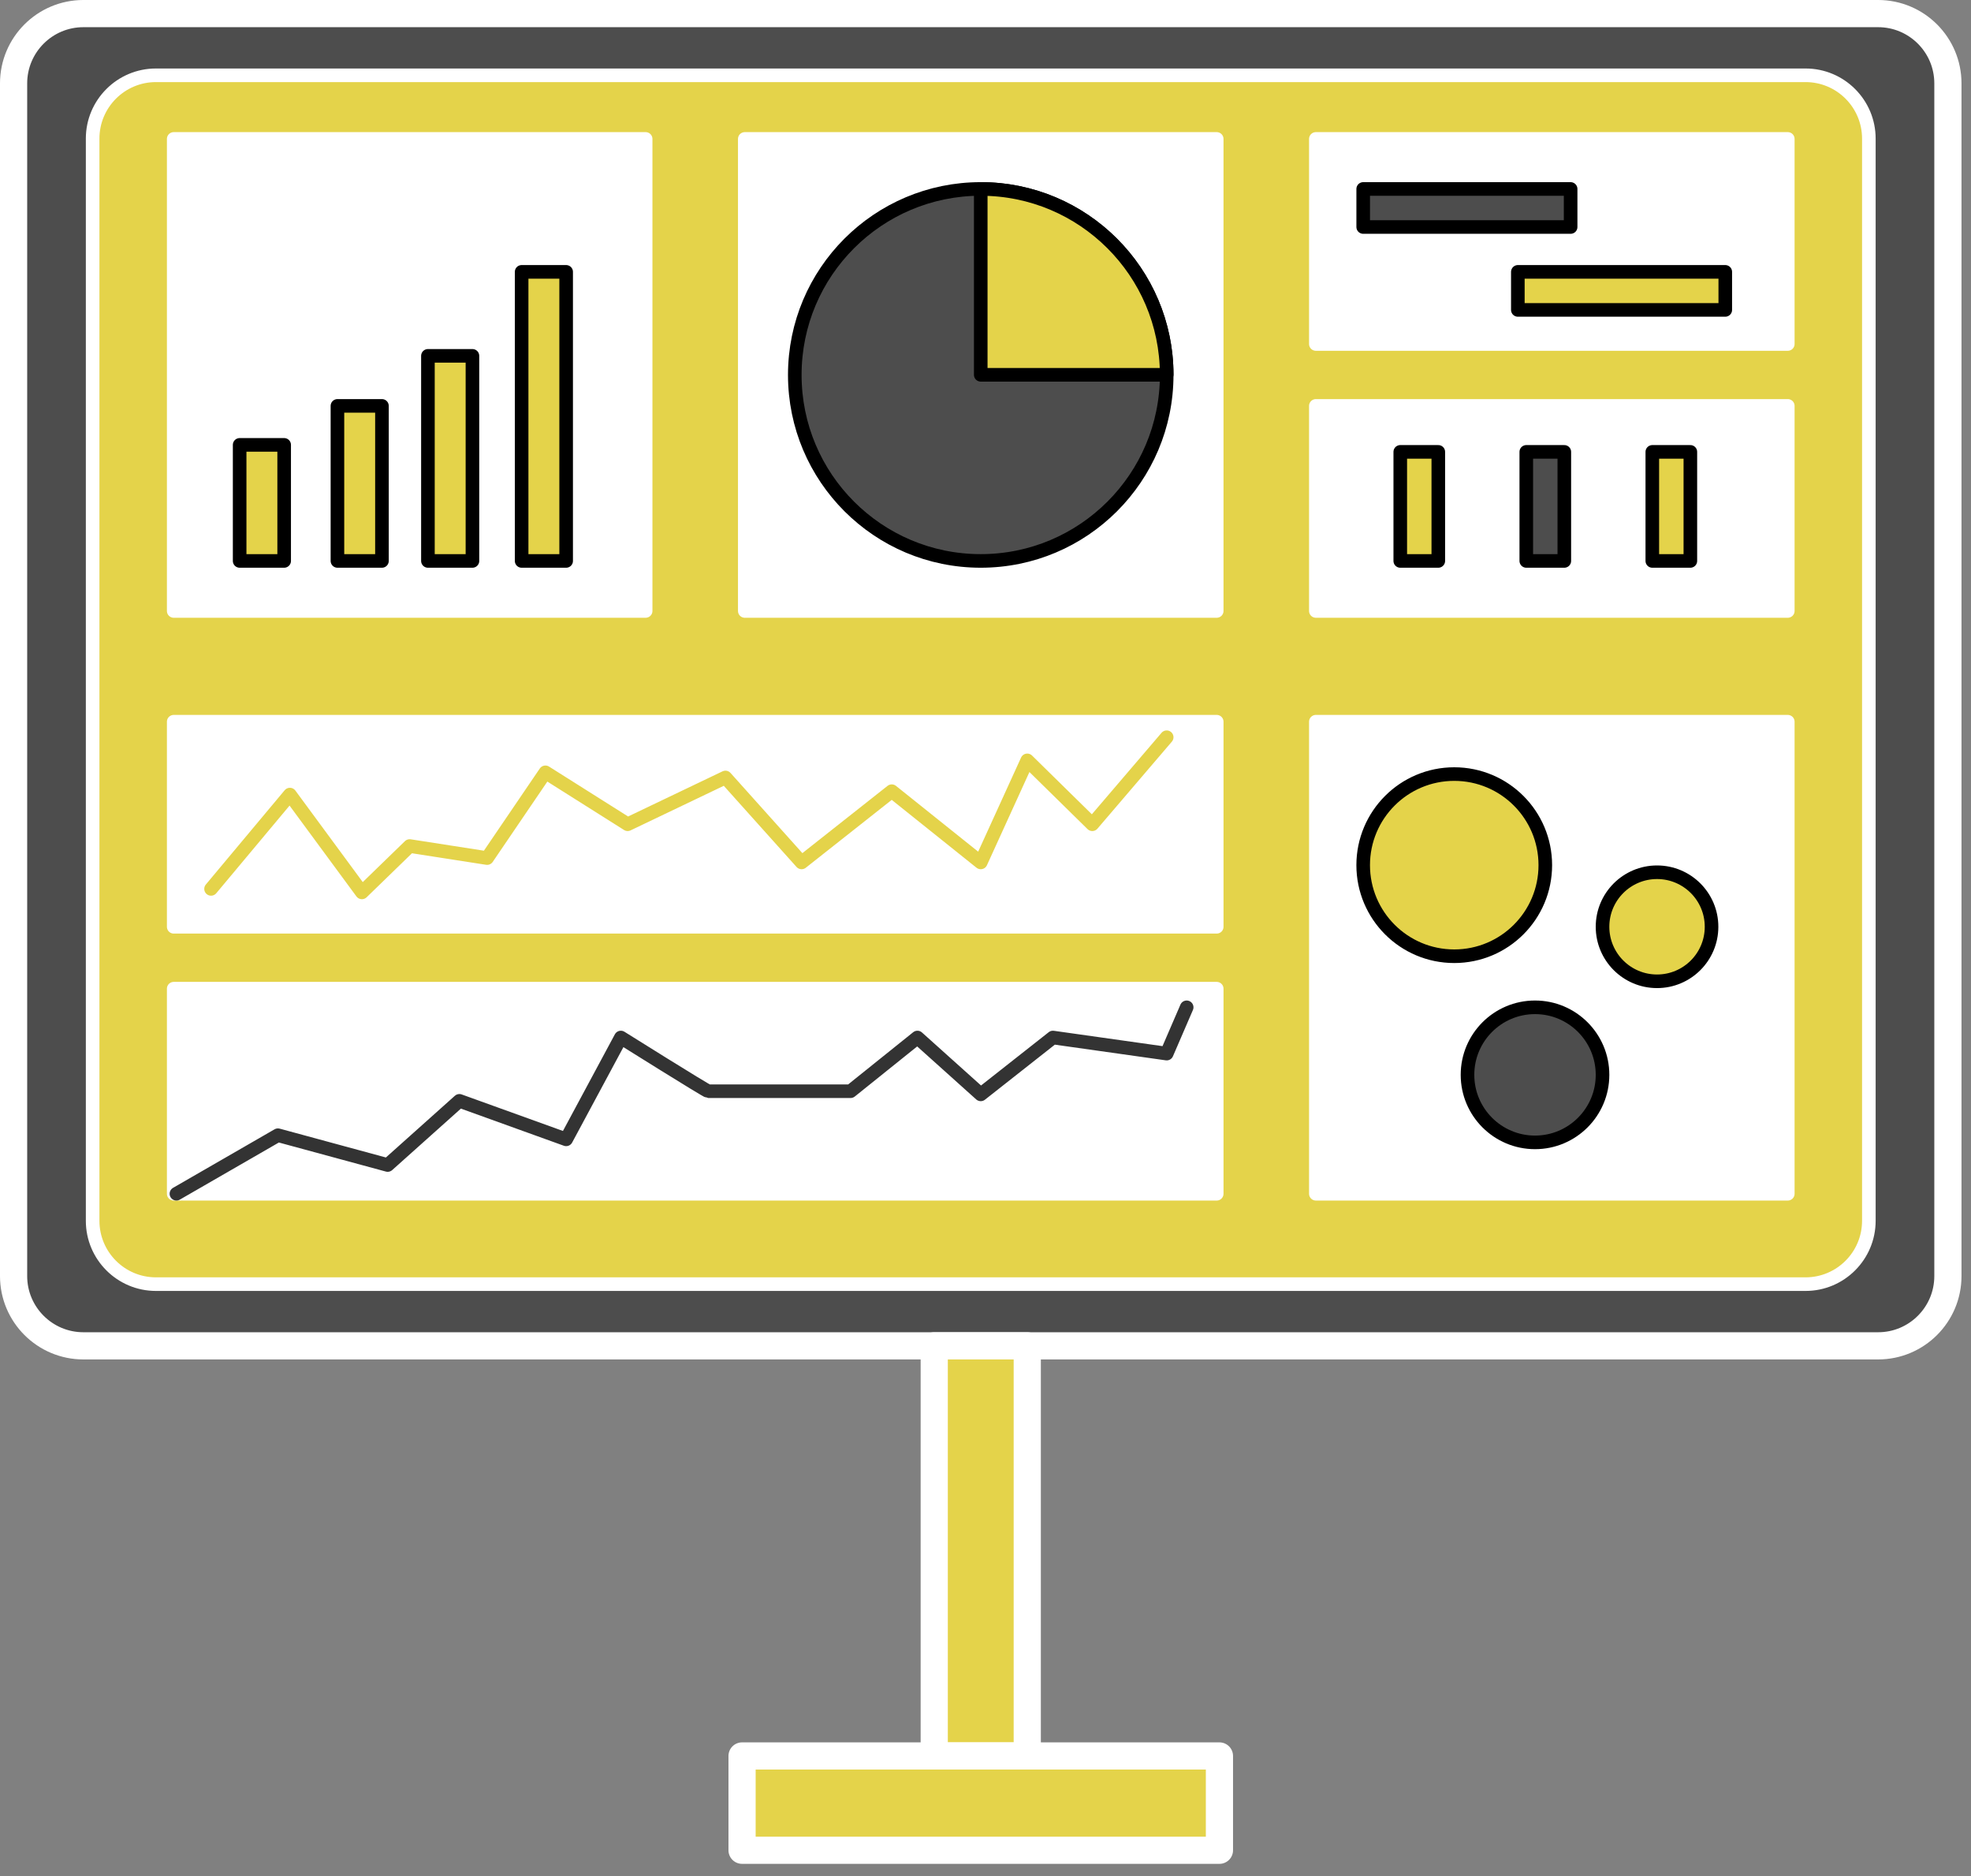 <svg xmlns="http://www.w3.org/2000/svg" xmlns:xlink="http://www.w3.org/1999/xlink" xmlns:serif="http://www.serif.com/" width="100%" height="100%" viewBox="0 0 145 138" xml:space="preserve" style="fill-rule:evenodd;clip-rule:evenodd;stroke-linecap:round;stroke-linejoin:round;stroke-miterlimit:1.5;"><rect x="0" y="0" width="145" height="138" fill="#808080" stroke="none"/><g><path d="M143.301,6.132c-0,-2.832 -2.3,-5.132 -5.132,-5.132l-132.037,-0c-2.832,-0 -5.132,2.3 -5.132,5.132l-0,87.724c-0,2.832 2.3,5.132 5.132,5.132l132.037,-0c2.832,-0 5.132,-2.3 5.132,-5.132l-0,-87.724Z" style="fill:#4d4d4d;stroke:#fff;stroke-width:2px;"></path><path d="M137.485,10.194c0,-2.57 -2.086,-4.656 -4.656,-4.656l-121.357,-0c-2.57,-0 -4.657,2.086 -4.657,4.656l0,79.599c0,2.57 2.087,4.657 4.657,4.657l121.357,-0c2.57,-0 4.656,-2.087 4.656,-4.657l0,-79.599Z" style="fill:#e4d34a;stroke:#fff;stroke-width:1px;"></path><rect x="68.728" y="98.988" width="6.845" height="30.165" style="fill:#e4d34a;stroke:#fff;stroke-width:2px;"></rect><rect x="54.591" y="129.153" width="35.119" height="6.935" style="fill:#e4d34a;stroke:#fff;stroke-width:2px;"></rect><rect x="12.779" y="10.218" width="34.719" height="34.719" style="fill:#fff;stroke:#fff;stroke-width:1px;"></rect><rect x="54.791" y="10.218" width="34.719" height="34.719" style="fill:#fff;stroke:#fff;stroke-width:1px;"></rect><rect x="96.803" y="29.854" width="34.719" height="15.083" style="fill:#fff;stroke:#fff;stroke-width:1px;"></rect><rect x="96.803" y="10.218" width="34.719" height="15.083" style="fill:#fff;stroke:#fff;stroke-width:1px;"></rect><rect x="12.779" y="72.719" width="76.731" height="15.083" style="fill:#fff;stroke:#fff;stroke-width:1px;"></rect><rect x="12.779" y="53.083" width="76.731" height="15.083" style="fill:#fff;stroke:#fff;stroke-width:1px;"></rect><rect x="96.803" y="53.083" width="34.719" height="34.719" style="fill:#fff;stroke:#fff;stroke-width:1px;"></rect><g><circle cx="72.15" cy="27.577" r="13.68" style="fill:#4d4d4d;stroke:#000;stroke-width:1px;"></circle><path d="M72.15,13.898c7.536,-0 13.657,6.106 13.68,13.636l-0.004,0.034l-13.676,-0l0,-13.67Z" style="fill:#e4d34a;stroke:#000;stroke-width:1px;"></path></g><path d="M15.526,65.379l5.8,-6.936l5.298,7.194l3.514,-3.411l5.697,0.886l4.29,-6.307l6.05,3.819l7.194,-3.44l5.601,6.248l6.634,-5.239l6.546,5.239l3.423,-7.506l4.783,4.698l5.474,-6.4" style="fill:none;stroke:#e4d34a;stroke-width:1px;"></path><g><rect x="17.63" y="32.721" width="3.275" height="8.536" style="fill:#e4d34a;stroke:#000;stroke-width:1px;"></rect><rect x="24.824" y="29.854" width="3.275" height="11.403" style="fill:#e4d34a;stroke:#000;stroke-width:1px;"></rect><rect x="31.481" y="26.174" width="3.275" height="15.083" style="fill:#e4d34a;stroke:#000;stroke-width:1px;"></rect><rect x="38.375" y="19.996" width="3.275" height="21.261" style="fill:#e4d34a;stroke:#000;stroke-width:1px;"></rect></g><rect x="100.286" y="13.898" width="15.26" height="2.798" style="fill:#4d4d4d;stroke:#000;stroke-width:1px;"></rect><rect x="111.663" y="19.996" width="15.26" height="2.798" style="fill:#e4d34a;stroke:#000;stroke-width:1px;"></rect><g><path d="M103.013,33.236l0,8.021l2.798,0l0,-8.021l-2.798,0Z" style="fill:#e4d34a;stroke:#000;stroke-width:1px;"></path><path d="M112.284,33.236l0,8.021l2.798,0l0,-8.021l-2.798,0Z" style="fill:#4d4d4d;stroke:#000;stroke-width:1px;"></path><path d="M121.555,33.236l0,8.021l2.799,0l-0,-8.021l-2.799,0Z" style="fill:#e4d34a;stroke:#000;stroke-width:1px;"></path></g><path d="M12.979,87.801l7.467,-4.305l8.073,2.192l5.277,-4.72l7.854,2.832l4.024,-7.489c0,0 6.3,3.949 6.429,3.949l10.469,0l4.92,-3.949l4.658,4.181l5.31,-4.181l8.37,1.182l1.47,-3.404" style="fill:none;stroke:#333;stroke-width:1px;"></path><circle cx="106.984" cy="63.633" r="6.699" style="fill:#e4d34a;stroke:#000;stroke-width:1px;"></circle><circle cx="121.903" cy="68.165" r="4.01" style="fill:#e4d34a;stroke:#000;stroke-width:1px;"></circle><circle cx="112.926" cy="79.056" r="4.967" style="fill:#4d4d4d;stroke:#000;stroke-width:1px;"></circle></g></svg>